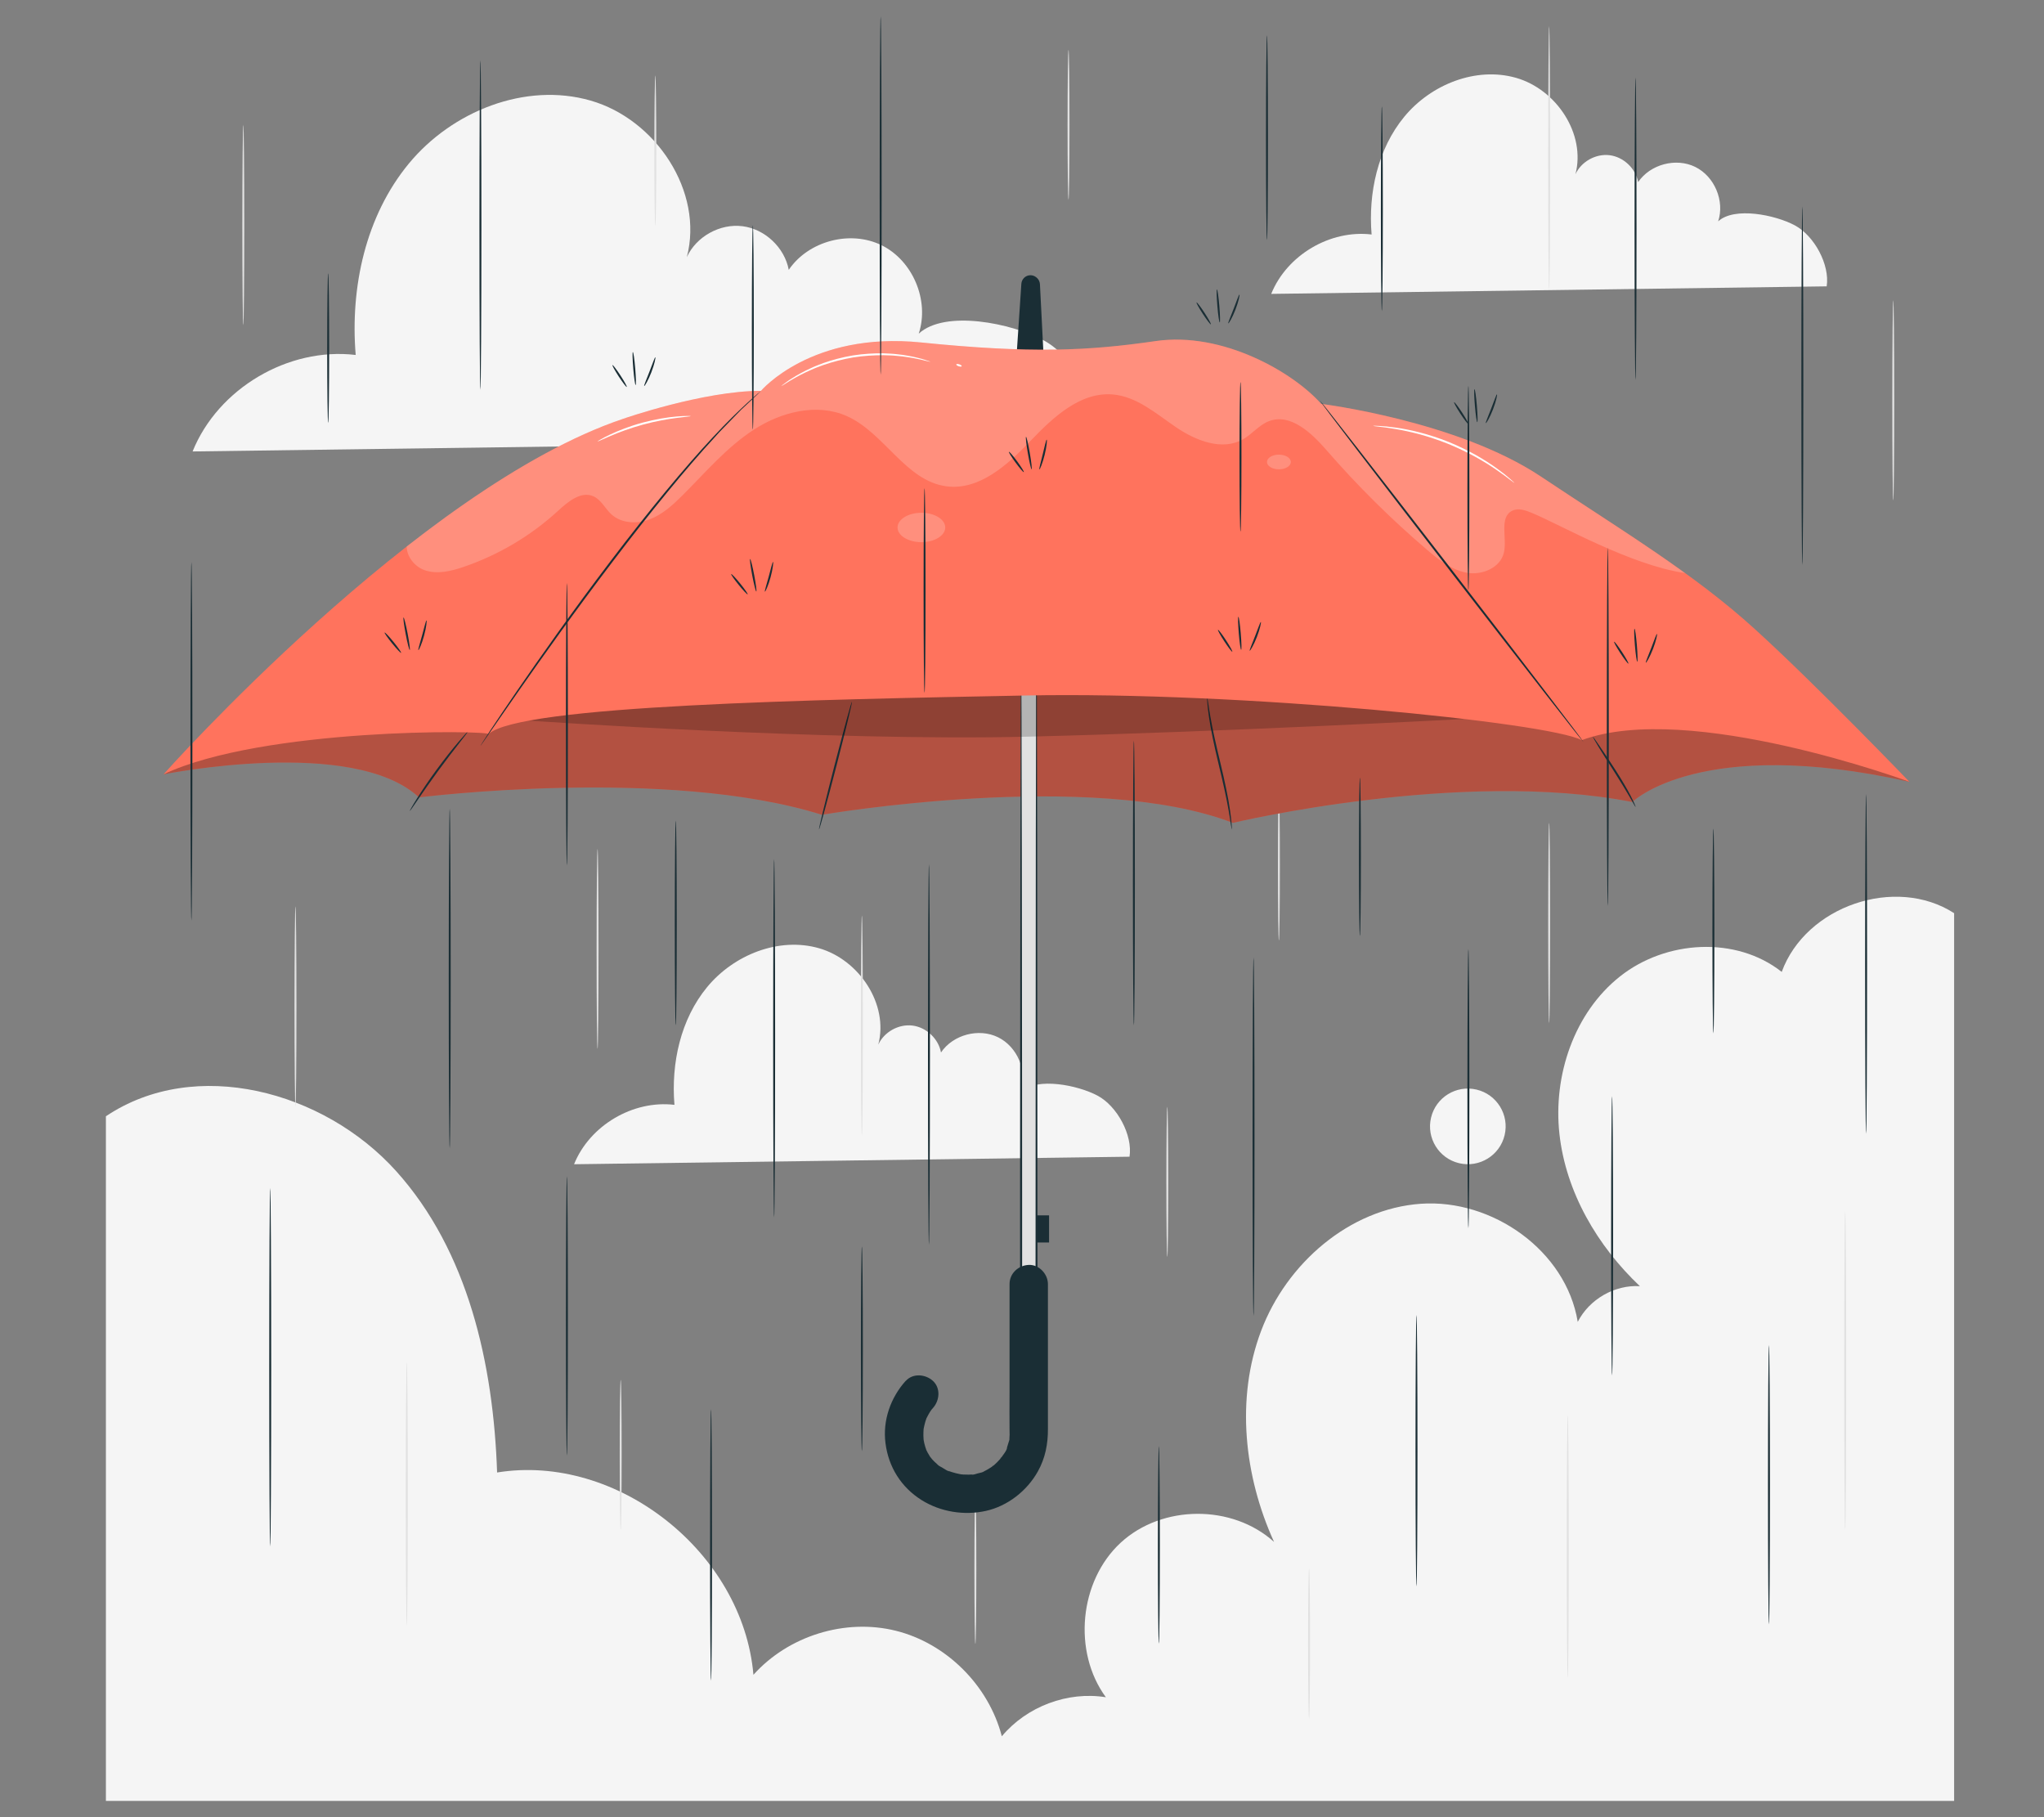 <?xml version="1.0" encoding="UTF-8"?>
<svg id="Layer_2" data-name="Layer 2" xmlns="http://www.w3.org/2000/svg" viewBox="0 0 540 480">
  <rect x="0" y="0" width="540" height="480" fill="#808080" stroke="none"/>
  <defs>
    <style>
      .cls-1 {
        fill: #ff735d;
      }

      .cls-1, .cls-2, .cls-3, .cls-4, .cls-5, .cls-6, .cls-7, .cls-8, .cls-9 {
        stroke-width: 0px;
      }

      .cls-2 {
        fill: #e1e1e1;
      }

      .cls-10, .cls-6, .cls-9 {
        opacity: .2;
      }

      .cls-3 {
        opacity: .3;
      }

      .cls-4 {
        fill: #f5f5f5;
      }

      .cls-5 {
        fill: none;
      }

      .cls-7 {
        fill: #1a2e35;
      }

      .cls-8, .cls-9 {
        fill: #fff;
      }
    </style>
  </defs>
  <g id="Layer_2-2" data-name="Layer 2">
    <g>
      <rect class="cls-5" width="540" height="480"/>
      <g>
        <path class="cls-4" d="m470.72,256.73c-12.1-9.56-30.65-8.39-42.74,1.19-12.09,9.58-17.7,26.14-16,41.58,1.7,15.44,10.05,29.63,21.26,40.24-6.65-.42-13.37,3.44-16.42,9.43-3.08-18.86-22.61-32.53-41.46-31.2-18.85,1.33-35.45,15.72-42.19,33.58-6.74,17.86-4.49,38.37,3.42,55.74-11.04-9.98-29.59-9.88-40.53.22-10.93,10.1-12.72,28.78-3.9,40.81-10.09-1.63-20.88,2.42-27.49,10.31-3.5-13.46-14.67-24.57-28.03-27.88-13.36-3.31-28.34,1.33-37.59,11.64-2.79-32.37-36.01-58.58-67.72-53.44-.97-28.62-7.63-58.49-26.71-79.65-19.07-21.16-53.06-30.27-76.64-14.44v180.84h488.28v-234.49c-15.49-9.99-39.21-1.9-45.56,15.54Z"/>
        <path class="cls-4" d="m275.58,89.83c-8.34-4.45-25.88-8.08-32.86-1.7,2.88-8.76-1.56-19.3-9.84-23.36-8.28-4.06-19.33-1.12-24.5,6.51-1.1-5.89-6.29-10.79-12.24-11.53-5.95-.74-12.19,2.73-14.69,8.17,4.54-17.34-8.21-36.43-25.45-41.36-17.23-4.94-36.59,2.83-48,16.66-11.41,13.83-15.51,32.67-14.03,50.54-17.81-2.12-36.38,8.86-43.09,25.49l238.41-3.23c1.41-9.35-5.37-21.75-13.71-26.2Z"/>
        <path class="cls-4" d="m474.14,59.51c-5.14-2.74-15.93-4.97-20.22-1.04,1.77-5.39-.96-11.88-6.06-14.38-5.09-2.5-11.9-.69-15.08,4.01-.67-3.63-3.87-6.64-7.53-7.1-3.66-.46-7.5,1.68-9.04,5.03,2.8-10.67-5.06-22.42-15.66-25.46-10.61-3.04-22.52,1.74-29.55,10.26-7.02,8.51-9.55,20.11-8.64,31.11-10.96-1.31-22.39,5.45-26.52,15.69l146.75-1.99c.87-5.75-3.3-13.39-8.44-16.12Z"/>
        <path class="cls-4" d="m289.96,289.41c-5.14-2.74-15.93-4.97-20.22-1.04,1.77-5.39-.96-11.88-6.06-14.38-5.09-2.5-11.9-.69-15.08,4.01-.67-3.63-3.87-6.64-7.53-7.1-3.66-.46-7.5,1.68-9.04,5.03,2.8-10.67-5.06-22.42-15.66-25.46-10.61-3.04-22.52,1.74-29.55,10.26-7.02,8.51-9.55,20.11-8.64,31.11-10.96-1.31-22.39,5.45-26.52,15.69l146.75-1.99c.87-5.75-3.3-13.39-8.44-16.12Z"/>
        <g>
          <path class="cls-2" d="m107.47,429.36c-.15,0-.26-15.57-.26-34.77s.12-34.78.26-34.78.26,15.57.26,34.78-.12,34.77-.26,34.77Z"/>
          <path class="cls-2" d="m487.48,404.13c-.15,0-.26-18.84-.26-42.08s.12-42.08.26-42.08.26,18.84.26,42.08-.12,42.08-.26,42.08Z"/>
          <path class="cls-2" d="m414.18,443.28c-.15,0-.26-15.57-.26-34.77s.12-34.78.26-34.78.26,15.57.26,34.78-.12,34.77-.26,34.77Z"/>
          <path class="cls-2" d="m409.27,76.45c-.15,0-.26-15.57-.26-34.77s.12-34.78.26-34.78.26,15.57.26,34.78-.12,34.77-.26,34.77Z"/>
          <path class="cls-2" d="m78.06,292.33c-.15,0-.26-11.85-.26-26.47s.12-26.48.26-26.48.26,11.85.26,26.48-.12,26.47-.26,26.47Z"/>
          <path class="cls-2" d="m500.18,132.24c-.15,0-.26-11.85-.26-26.47s.12-26.48.26-26.48.26,11.85.26,26.48-.12,26.47-.26,26.47Z"/>
          <path class="cls-2" d="m64.28,85.91c-.15,0-.26-11.85-.26-26.47s.12-26.48.26-26.48.26,11.85.26,26.48-.12,26.47-.26,26.47Z"/>
          <path class="cls-2" d="m409.27,270.27c-.15,0-.26-11.85-.26-26.47s.12-26.48.26-26.48.26,11.85.26,26.48-.12,26.47-.26,26.47Z"/>
          <path class="cls-2" d="m157.87,277.12c-.15,0-.26-11.85-.26-26.47s.12-26.48.26-26.48.26,11.85.26,26.48-.12,26.47-.26,26.47Z"/>
          <path class="cls-2" d="m163.98,404.13c-.15,0-.26-8.89-.26-19.84s.12-19.85.26-19.85.26,8.88.26,19.85-.12,19.84-.26,19.84Z"/>
          <path class="cls-2" d="m282.29,52.8c-.15,0-.26-8.89-.26-19.84s.12-19.85.26-19.85.26,8.88.26,19.85-.12,19.84-.26,19.84Z"/>
          <path class="cls-2" d="m345.84,454c-.15,0-.26-8.89-.26-19.84s.12-19.85.26-19.85.26,8.88.26,19.85-.12,19.84-.26,19.84Z"/>
          <path class="cls-2" d="m173.13,59.61c-.15,0-.26-8.89-.26-19.84s.12-19.85.26-19.85.26,8.88.26,19.85-.12,19.84-.26,19.84Z"/>
          <path class="cls-2" d="m257.68,434.28c-.15,0-.26-8.89-.26-19.84s.12-19.85.26-19.85.26,8.88.26,19.85-.12,19.84-.26,19.84Z"/>
          <path class="cls-2" d="m337.87,248.46c-.15,0-.26-8.89-.26-19.84s.12-19.84.26-19.84.26,8.88.26,19.84-.12,19.84-.26,19.84Z"/>
          <path class="cls-2" d="m308.39,332.02c-.15,0-.26-8.89-.26-19.84s.12-19.85.26-19.85.26,8.88.26,19.85-.12,19.84-.26,19.84Z"/>
          <path class="cls-2" d="m227.7,299.92c-.15,0-.26-13.02-.26-29.07s.12-29.07.26-29.07.26,13.01.26,29.07-.12,29.07-.26,29.07Z"/>
        </g>
        <circle class="cls-4" cx="387.78" cy="297.53" r="9.99" transform="translate(8.81 606.2) rotate(-76.66)"/>
        <g>
          <g>
            <path class="cls-7" d="m268.56,94.01l1.27-19.05c.04-.58.29-1.13.7-1.55h0c.9-.9,2.34-.95,3.3-.11l.09.08c.49.43.79,1.04.82,1.7l.97,19.07-7.15-.14Z"/>
            <path class="cls-1" d="m43.2,204.54s50.07-10.12,67.5,6.09c0,0,65.45-8.26,106.43,4.59,0,0,71.26-12.23,108.58,2.14,0,0,60.25-14.37,105.52-5.51,0,0,17.94-17.72,73.2-5.34l-40.78-31.05-174.64-25.08-191.15,19.27-54.66,34.9Z"/>
            <path class="cls-3" d="m43.2,204.54s50.07-10.12,67.5,6.09c0,0,65.45-8.26,106.43,4.59,0,0,71.26-12.23,108.58,2.14,0,0,60.25-14.37,105.52-5.51,0,0,17.94-17.72,73.2-5.34l-40.78-31.05-174.64-25.08-191.15,19.27-54.66,34.9Z"/>
            <path class="cls-7" d="m123.68,193.16c.06.05-.85,1.2-2.3,3.06-1.46,1.86-3.45,4.44-5.58,7.34-2.13,2.91-3.99,5.59-5.32,7.54-1.33,1.95-2.16,3.16-2.22,3.12-.03-.02.14-.35.46-.92.33-.58.82-1.4,1.45-2.4,1.26-2.01,3.07-4.73,5.21-7.64,2.14-2.91,4.18-5.46,5.72-7.27.77-.9,1.4-1.62,1.85-2.1.45-.49.71-.74.74-.72Z"/>
            <path class="cls-7" d="m225.08,185.35c.14.04-1.7,7.62-4.1,16.94-2.41,9.32-4.47,16.85-4.61,16.81-.14-.04,1.7-7.62,4.1-16.95,2.41-9.32,4.47-16.85,4.61-16.81Z"/>
            <path class="cls-7" d="m325.43,219.11s-.13-.49-.26-1.38c-.12-.89-.33-2.17-.6-3.75-.54-3.16-1.51-7.49-2.66-12.26-1.15-4.77-2.06-9.13-2.51-12.32-.23-1.59-.38-2.89-.44-3.79-.07-.9-.09-1.4-.05-1.4.04,0,.13.49.26,1.38.12.89.33,2.17.6,3.75.54,3.16,1.51,7.49,2.66,12.26,1.14,4.77,2.06,9.13,2.51,12.32.23,1.59.38,2.89.44,3.79.07.9.09,1.4.05,1.4Z"/>
            <path class="cls-7" d="m420.79,194.58c.06-.04.76.96,1.87,2.59,1.1,1.63,2.63,3.88,4.25,6.42,1.62,2.54,3,4.89,3.9,6.65.91,1.76,1.36,2.89,1.3,2.92-.07.03-.64-1.04-1.62-2.74-.98-1.7-2.4-4.02-4.01-6.55-1.62-2.53-3.09-4.82-4.11-6.5-1.03-1.68-1.61-2.75-1.55-2.79Z"/>
            <g>
              <path class="cls-2" d="m269.75,175.87v167.51c0,2.62,4.08,2.63,4.08,0v-167.51c0-2.62-4.08-2.63-4.08,0h0Z"/>
              <path class="cls-7" d="m269.75,175.87s-.06-.32.16-.88c.14-.26.35-.6.74-.82.39-.23.92-.36,1.51-.28.58.08,1.24.44,1.56,1.11.29.71.15,1.51.19,2.35,0,1.7.02,3.65.02,5.85.02,8.81.05,21.54.08,37.26.02,31.47.05,74.93.08,122.92.02.82-.48,1.73-1.29,2.03-.38.17-.81.24-1.22.2-.41-.02-.83-.16-1.17-.4-.36-.23-.63-.59-.77-.99-.17-.39-.14-.84-.15-1.19v-2.23c0-2.96,0-5.91,0-8.83,0-5.85,0-11.61,0-17.26,0-11.32.01-22.24.02-32.64.02-20.8.04-39.53.06-55.26.04-15.72.06-28.45.08-37.26.02-4.39.04-7.8.05-10.13.01-1.15.02-2.03.03-2.63,0-.59.03-.9.03-.9,0,0,.02.3.03.9,0,.61.01,1.49.03,2.63.01,2.33.03,5.74.05,10.13.02,8.81.05,21.54.08,37.26.02,15.73.04,34.47.06,55.26,0,10.4.01,21.32.02,32.64,0,5.66,0,11.42,0,17.26,0,2.92,0,5.87,0,8.83v2.23c-.03.73.12,1.38.69,1.74.52.37,1.29.43,1.88.16.62-.24.97-.87.97-1.54.03-48,.06-91.45.08-122.92.04-15.72.06-28.45.08-37.26,0-2.2.02-4.15.02-5.85-.03-.84.1-1.65-.15-2.29-.29-.63-.9-.98-1.46-1.06-.56-.09-1.07.04-1.45.25-.38.21-.59.53-.73.78-.23.54-.17.87-.21.86Z"/>
            </g>
            <path class="cls-6" d="m139.81,190.35s78.76,5.54,131.97,4.23c53.21-1.32,114.92-4.66,114.92-4.66,0,0-60.55-25.66-105.69-25.05-45.14.61-141.2,25.48-141.2,25.48Z"/>
            <path class="cls-7" d="m239.26,364.76c-3.99,4.45-6.09,10.44-5.33,16.41.79,6.31,4.13,11.68,9.55,15.07,4.99,3.13,11.24,4.12,16.97,2.86,5.75-1.27,10.89-5.32,13.74-10.43,1.96-3.51,2.68-7.24,2.66-11.22-.01-1.73,0-3.45,0-5.18v-33.08c0-2.65-2.33-5.19-5.07-5.07-2.75.12-5.07,2.23-5.07,5.07v28.52c0,3.39-.05,6.79,0,10.18,0,.36.03.71.02,1.07,0,.3-.02.59-.05.89-.08.96.23.13.03-.11.15.18-.29,1.34-.35,1.56-.08.29-.17.57-.26.85-.04.11-.08.22-.12.34-.2.52-.17.45.11-.22-.06.88-1.14,2.09-1.61,2.81-.38.59-.15-.12.14-.16-.06,0-.39.47-.47.55-.48.55-1,1.06-1.54,1.54-.09.07-.55.42-.56.47.02-.28.75-.52.15-.14-.52.33-1.02.67-1.56.96-.22.12-.44.22-.65.34-.83.43.1,0,.2-.06-.49.33-1.35.48-1.91.62-.4.1-1.17.42-1.58.32.21-.03.43-.06.64-.09-.18.02-.36.04-.53.05-.3.02-.6.04-.89.04-.48,0-.96,0-1.43-.03-.3-.02-.6-.05-.89-.08-.39-.04-.24-.02.46.06-.18-.03-.35-.06-.53-.1-.65-.13-1.28-.28-1.91-.48-.23-.07-.46-.15-.68-.22-.22-.08-.45-.16-.67-.25.18.08.37.16.55.23-.51-.05-1.31-.64-1.74-.89-.48-.28-1.25-.64-1.62-1.07.07.08.88.75.2.13-.26-.24-.52-.46-.78-.71-.21-.2-.41-.42-.61-.63-.11-.13-.83-1.08-.39-.43.48.7-.19-.3-.22-.35-.2-.31-.39-.62-.56-.94-.12-.21-.22-.43-.33-.65-.56-1.07.33,1.02-.06-.13-.2-.57-.38-1.14-.52-1.73-.07-.29-.11-.59-.18-.89-.07-.39-.05-.24.05.45-.03-.24-.05-.48-.07-.72-.04-.6-.06-1.21-.03-1.81,0-.24.04-.48.04-.72.03-1.13-.21.93,0-.09.14-.65.27-1.3.46-1.94.09-.29.2-.57.29-.86.31-.98-.46.87.06-.13.28-.54.56-1.08.88-1.59.16-.26.35-.5.52-.76.22-.3.14-.2-.23.3.16-.19.32-.38.49-.56,1.77-1.97,2.09-5.25,0-7.17-1.93-1.77-5.28-2.11-7.17,0h0Z"/>
            <rect class="cls-7" x="273.81" y="321.03" width="3.34" height="7.17"/>
            <path class="cls-1" d="m43.2,204.54s67.36-75.72,121.45-93.92c0,0,21.14-7.38,36.39-7.38,0,0,13.28-15.73,42.29-12.78,29.01,2.95,44.25,2.21,61.96-.37,17.7-2.58,36.39,8.24,43.76,16.59,0,0,35.89,4.43,58.02,19.18,22.13,14.75,40.32,25.57,56.55,40.32,16.23,14.75,40.81,40.32,40.81,40.32,0,0-58.2-21.51-86.55-10.99-8.77-4.68-90.01-12.9-146.82-11.8-55.22,1.07-134,2.56-142,10.21.17-1.05-59.62-1.73-85.85,10.6Z"/>
            <g class="cls-10">
              <path class="cls-8" d="m407.06,125.87c-22.13-14.75-58.02-19.18-58.02-19.18-7.38-8.36-26.06-19.18-43.76-16.59-17.7,2.58-32.94,3.32-61.96.37-29.01-2.95-42.29,12.78-42.29,12.78-15.24,0-36.39,7.38-36.39,7.38-18.58,6.25-38.74,19.29-57.19,33.72-.02,2.62,2.07,5.31,4.68,6.24,3.32,1.18,6.99.3,10.33-.84,9.26-3.16,17.85-8.26,25.04-14.88,2.6-2.39,6-5.2,9.24-3.79,2.08.91,3.1,3.23,4.77,4.77,2.65,2.43,6.79,2.61,10.14,1.33,3.36-1.28,6.09-3.78,8.63-6.31,6.09-6.06,11.71-12.75,18.93-17.41,7.22-4.66,16.61-7.04,24.47-3.57,9.98,4.41,15.55,17.17,26.38,18.57,8.62,1.12,16.07-5.61,22.08-11.89,6.01-6.28,13.25-13.14,21.91-12.37,6.31.56,11.41,5.09,16.64,8.65,5.23,3.56,12.21,6.32,17.71,3.18,2.43-1.38,4.23-3.78,6.84-4.78,5.67-2.17,11.23,3.08,15.21,7.66,8.22,9.46,17.15,18.31,26.69,26.43,3.09,2.63,6.44,5.27,10.44,5.96,4,.69,8.76-1.32,9.72-5.27.94-3.89-1.36-9.41,2.25-11.14,1.63-.78,3.54-.08,5.2.61,7.74,3.23,25.92,13.72,40.42,15.88-11.44-8.27-23.98-16.09-38.12-25.52Z"/>
            </g>
            <path class="cls-7" d="m201.04,103.25s-.07.08-.21.23c-.17.16-.38.37-.65.63-.61.57-1.46,1.37-2.54,2.39-.56.52-1.17,1.09-1.84,1.72-.64.66-1.34,1.38-2.09,2.15-.75.77-1.55,1.6-2.4,2.47-.42.44-.86.89-1.31,1.35-.43.48-.87.97-1.32,1.47-7.34,7.96-16.84,19.54-26.84,32.71-10.02,13.16-18.68,25.37-24.89,34.25-3.07,4.43-5.57,8.02-7.32,10.54-.85,1.22-1.51,2.18-1.99,2.87-.22.31-.39.55-.52.74-.12.17-.19.25-.19.24,0,0,.04-.1.15-.27.12-.2.28-.45.48-.77.46-.7,1.09-1.68,1.9-2.92,1.67-2.53,4.11-6.18,7.18-10.64,6.14-8.93,14.76-21.19,24.78-34.35,10-13.17,19.56-24.73,26.98-32.64,7.4-7.94,12.64-12.16,12.64-12.16Z"/>
            <path class="cls-7" d="m418.3,195.95c-.12.09-15.8-20.03-35.03-44.93-19.24-24.91-34.74-45.17-34.62-45.26.12-.09,15.8,20.03,35.04,44.94,19.23,24.9,34.73,45.17,34.62,45.25Z"/>
            <path class="cls-8" d="m245.84,95.58s-.58-.09-1.59-.35c-.5-.14-1.12-.29-1.85-.42-.73-.14-1.55-.34-2.48-.45-.92-.14-1.93-.29-3.03-.36-1.09-.13-2.26-.14-3.49-.18-2.46,0-5.17.15-7.98.59-2.8.47-5.42,1.17-7.76,1.96-1.15.43-2.26.81-3.26,1.28-1.02.42-1.93.88-2.76,1.3-.84.4-1.56.85-2.21,1.21-.65.36-1.19.7-1.63.99-.88.56-1.38.86-1.4.83s.44-.38,1.29-1c.42-.32.95-.69,1.59-1.07.64-.39,1.34-.86,2.19-1.29.83-.45,1.74-.93,2.75-1.37,1-.49,2.11-.89,3.27-1.34,2.35-.82,5-1.55,7.84-2.02,2.84-.45,5.58-.59,8.07-.56,1.24.06,2.43.09,3.52.23,1.1.09,2.12.26,3.05.43.93.14,1.75.36,2.48.53.73.16,1.34.35,1.84.51,1,.32,1.55.51,1.54.55Z"/>
            <path class="cls-8" d="m254.07,96.73c-.05.14-.4.14-.8.01-.39-.13-.68-.35-.63-.49.05-.14.4-.14.8-.01.39.13.68.35.63.49Z"/>
            <path class="cls-8" d="m182.52,109.91c0,.08-1.43.18-3.74.48-2.3.29-5.47.83-8.89,1.76-3.42.93-6.42,2.07-8.56,2.98-2.14.91-3.43,1.55-3.47,1.48-.02-.03.29-.23.85-.55.56-.33,1.4-.77,2.46-1.27,2.11-1.01,5.12-2.21,8.57-3.15,3.45-.93,6.66-1.42,8.98-1.62,1.16-.1,2.11-.15,2.76-.15.65,0,1.01,0,1.02.04Z"/>
            <path class="cls-8" d="m400.14,127.6s-.49-.31-1.31-.95c-.81-.64-2.02-1.53-3.55-2.58-1.52-1.06-3.39-2.22-5.53-3.41-2.15-1.17-4.57-2.35-7.18-3.42-2.62-1.05-5.18-1.88-7.54-2.53-2.36-.62-4.52-1.09-6.35-1.39-1.83-.31-3.31-.51-4.34-.61-1.03-.11-1.6-.19-1.6-.23s.58-.03,1.62.03c1.04.04,2.54.18,4.38.44,1.85.25,4.03.68,6.41,1.29,2.38.63,4.97,1.45,7.61,2.51,2.63,1.08,5.07,2.28,7.22,3.48,2.14,1.23,4.01,2.43,5.51,3.53,1.51,1.09,2.69,2.03,3.46,2.73.78.69,1.2,1.08,1.18,1.1Z"/>
          </g>
          <g>
            <path class="cls-7" d="m197.52,156.99c-.11.09-1.18-1.03-2.38-2.51-1.2-1.48-2.08-2.75-1.97-2.85.11-.09,1.18,1.03,2.38,2.51,1.2,1.48,2.08,2.75,1.97,2.85Z"/>
            <path class="cls-7" d="m199.81,156.25c-.14.03-.63-1.88-1.08-4.25-.45-2.37-.7-4.32-.56-4.35s.63,1.88,1.08,4.25c.45,2.37.7,4.32.56,4.35Z"/>
            <path class="cls-7" d="m204.22,148.42c.14.02-.04,1.86-.64,4.05-.59,2.19-1.37,3.86-1.5,3.81-.14-.05.41-1.79,1-3.95.59-2.16,1-3.93,1.15-3.91Z"/>
          </g>
          <g>
            <path class="cls-7" d="m105.96,172.44c-.11.09-1.18-1.03-2.38-2.51-1.2-1.48-2.08-2.75-1.97-2.85.11-.09,1.18,1.03,2.38,2.51,1.2,1.48,2.08,2.75,1.97,2.85Z"/>
            <path class="cls-7" d="m108.25,171.7c-.14.03-.63-1.88-1.08-4.25-.45-2.37-.7-4.32-.56-4.35.14-.03.63,1.88,1.08,4.25.45,2.37.7,4.32.56,4.35Z"/>
            <path class="cls-7" d="m112.67,163.87c.14.02-.04,1.86-.64,4.05-.59,2.19-1.37,3.86-1.5,3.81-.14-.05.41-1.79,1-3.95.59-2.16,1-3.93,1.15-3.91Z"/>
          </g>
          <g>
            <path class="cls-7" d="m270.48,124.71c-.12.09-1.09-1.04-2.18-2.52-1.08-1.48-1.87-2.75-1.75-2.84.12-.09,1.09,1.04,2.18,2.52,1.08,1.48,1.87,2.75,1.75,2.84Z"/>
            <path class="cls-7" d="m272.54,123.97c-.14.02-.59-1.88-1-4.25-.41-2.37-.62-4.32-.48-4.34.14-.02.59,1.88,1,4.25.41,2.37.62,4.32.48,4.34Z"/>
            <path class="cls-7" d="m276.53,116.14c.14.02,0,1.85-.55,4.03-.54,2.19-1.25,3.87-1.39,3.83-.14-.05.35-1.79.87-3.95.53-2.16.91-3.93,1.06-3.91Z"/>
          </g>
          <g>
            <path class="cls-7" d="m325.55,172.14c-.12.08-1.06-1.15-2.11-2.75-1.04-1.6-1.79-2.95-1.66-3.03.12-.08,1.06,1.15,2.11,2.75,1.04,1.6,1.79,2.95,1.66,3.03Z"/>
            <path class="cls-7" d="m327.9,171.64c-.15.01-.43-1.93-.63-4.34-.2-2.41-.25-4.37-.11-4.38.15-.01.43,1.93.63,4.34.2,2.41.25,4.37.11,4.38Z"/>
            <path class="cls-7" d="m333.1,164.3c.14.04-.23,1.84-1.05,3.96-.82,2.12-1.77,3.7-1.89,3.63-.13-.07.59-1.74,1.4-3.83.81-2.08,1.4-3.81,1.54-3.77Z"/>
          </g>
          <g>
            <path class="cls-7" d="m430.2,175.29c-.12.08-1.06-1.15-2.11-2.75-1.04-1.6-1.79-2.95-1.66-3.03.12-.08,1.06,1.15,2.11,2.75,1.04,1.6,1.79,2.95,1.66,3.03Z"/>
            <path class="cls-7" d="m432.55,174.79c-.15.01-.43-1.93-.63-4.34-.2-2.41-.25-4.37-.11-4.38.15-.01.43,1.93.63,4.34.2,2.41.25,4.37.11,4.38Z"/>
            <path class="cls-7" d="m437.75,167.46c.14.04-.23,1.84-1.05,3.96-.82,2.12-1.77,3.7-1.89,3.63-.13-.07.59-1.74,1.4-3.83.81-2.09,1.4-3.81,1.54-3.77Z"/>
          </g>
          <g>
            <path class="cls-7" d="m319.89,85.67c-.12.08-1.06-1.15-2.11-2.75-1.04-1.6-1.79-2.95-1.66-3.03.12-.08,1.06,1.15,2.11,2.75,1.04,1.6,1.79,2.95,1.66,3.03Z"/>
            <path class="cls-7" d="m322.24,85.17c-.15.01-.43-1.93-.63-4.34-.2-2.41-.25-4.37-.11-4.38.15-.01.43,1.93.63,4.34.2,2.41.25,4.37.11,4.38Z"/>
            <path class="cls-7" d="m327.44,77.83c.14.04-.23,1.84-1.05,3.96-.82,2.12-1.77,3.7-1.89,3.63-.13-.07.59-1.74,1.4-3.83.81-2.08,1.4-3.81,1.54-3.77Z"/>
          </g>
          <g>
            <path class="cls-7" d="m387.93,112.02c-.12.08-1.06-1.15-2.11-2.75-1.04-1.6-1.79-2.95-1.66-3.03.12-.08,1.06,1.15,2.11,2.75,1.04,1.6,1.79,2.95,1.66,3.03Z"/>
            <path class="cls-7" d="m390.28,111.52c-.15.01-.43-1.93-.63-4.34-.2-2.41-.25-4.37-.11-4.38.15-.01.43,1.93.63,4.34.2,2.41.25,4.37.11,4.38Z"/>
            <path class="cls-7" d="m395.48,104.18c.14.04-.23,1.84-1.05,3.96-.82,2.12-1.77,3.7-1.89,3.63-.13-.07.59-1.74,1.4-3.83.81-2.08,1.4-3.81,1.54-3.77Z"/>
          </g>
          <g>
            <path class="cls-7" d="m165.58,102.21c-.12.08-1.06-1.15-2.11-2.75-1.04-1.6-1.79-2.95-1.66-3.03.12-.08,1.06,1.15,2.11,2.75,1.04,1.6,1.79,2.95,1.66,3.03Z"/>
            <path class="cls-7" d="m167.93,101.71c-.15.01-.43-1.93-.63-4.34-.2-2.41-.25-4.37-.11-4.38.15-.01.43,1.93.63,4.34.2,2.41.25,4.37.11,4.38Z"/>
            <path class="cls-7" d="m173.13,94.38c.14.04-.23,1.84-1.05,3.96-.82,2.12-1.77,3.7-1.89,3.63-.13-.07.59-1.74,1.4-3.83.81-2.09,1.4-3.81,1.54-3.77Z"/>
          </g>
          <path class="cls-9" d="m249.72,139.33c0,2.14-2.82,3.88-6.3,3.88s-6.3-1.74-6.3-3.88,2.82-3.88,6.3-3.88,6.3,1.74,6.3,3.88Z"/>
          <path class="cls-9" d="m341.02,122.03c0,1.07-1.41,1.94-3.15,1.94s-3.15-.87-3.15-1.94,1.41-1.94,3.15-1.94,3.15.87,3.15,1.94Z"/>
        </g>
        <g>
          <path class="cls-7" d="m118.81,303.33c-.15,0-.26-20.09-.26-44.87s.12-44.87.26-44.87.26,20.09.26,44.87-.12,44.87-.26,44.87Z"/>
          <path class="cls-7" d="m178.53,270.85c-.15,0-.26-12.11-.26-27.05s.12-27.06.26-27.06.26,12.11.26,27.06-.12,27.05-.26,27.05Z"/>
          <path class="cls-7" d="m452.66,272.95c-.15,0-.26-12.11-.26-27.05s.12-27.06.26-27.06.26,12.11.26,27.06-.12,27.05-.26,27.05Z"/>
          <path class="cls-7" d="m432.09,100.36c-.15,0-.26-17.89-.26-39.94s.12-39.95.26-39.95.26,17.88.26,39.95-.12,39.94-.26,39.94Z"/>
          <path class="cls-7" d="m359.27,247.25c-.15,0-.26-9.37-.26-20.93s.12-20.93.26-20.93.26,9.37.26,20.93-.12,20.93-.26,20.93Z"/>
          <path class="cls-7" d="m387.93,155.99c-.15,0-.26-12.11-.26-27.05s.12-27.06.26-27.06.26,12.11.26,27.06-.12,27.05-.26,27.05Z"/>
          <path class="cls-7" d="m126.92,102.96c-.15,0-.26-19.49-.26-43.52s.12-43.53.26-43.53.26,19.48.26,43.53-.12,43.52-.26,43.52Z"/>
          <path class="cls-7" d="m365.07,82.19c-.15,0-.26-12.11-.26-27.05s.12-27.06.26-27.06.26,12.11.26,27.06-.12,27.05-.26,27.05Z"/>
          <path class="cls-7" d="m327.72,140.45c-.15,0-.26-8.86-.26-19.78s.12-19.78.26-19.78.26,8.85.26,19.78-.12,19.78-.26,19.78Z"/>
          <path class="cls-7" d="m86.7,111.72c-.15,0-.26-8.86-.26-19.78s.12-19.78.26-19.78.26,8.85.26,19.78-.12,19.78-.26,19.78Z"/>
          <path class="cls-7" d="m245.42,328.82c-.15,0-.26-22.51-.26-50.28s.12-50.28.26-50.28.26,22.51.26,50.28-.12,50.28-.26,50.28Z"/>
          <path class="cls-7" d="m299.56,270.85c-.15,0-.26-16.84-.26-37.61s.12-37.62.26-37.62.26,16.84.26,37.62-.12,37.61-.26,37.61Z"/>
          <path class="cls-7" d="m187.85,443.95c-.15,0-.26-16.06-.26-35.87s.12-35.87.26-35.87.26,16.06.26,35.87-.12,35.87-.26,35.87Z"/>
          <path class="cls-7" d="m374.22,419.06c-.15,0-.26-16.06-.26-35.87s.12-35.87.26-35.87.26,16.06.26,35.87-.12,35.87-.26,35.87Z"/>
          <path class="cls-7" d="m306.16,434.16c-.15,0-.26-11.68-.26-26.08s.12-26.08.26-26.08.26,11.67.26,26.08-.12,26.08-.26,26.08Z"/>
          <path class="cls-7" d="m244.26,183.04c-.15,0-.26-12.11-.26-27.05s.12-27.06.26-27.06.26,12.11.26,27.06-.12,27.05-.26,27.05Z"/>
          <path class="cls-7" d="m198.89,113.54c-.15,0-.26-12.11-.26-27.05s.12-27.06.26-27.06.26,12.11.26,27.06-.12,27.05-.26,27.05Z"/>
          <path class="cls-7" d="m334.72,63.42c-.15,0-.26-12.11-.26-27.05s.12-27.06.26-27.06.26,12.11.26,27.06-.12,27.05-.26,27.05Z"/>
          <path class="cls-7" d="m227.7,383.33c-.15,0-.26-12.11-.26-27.05s.12-27.06.26-27.06.26,12.11.26,27.06-.12,27.05-.26,27.05Z"/>
          <path class="cls-7" d="m149.77,384.5c-.15,0-.26-16.52-.26-36.9s.12-36.9.26-36.9.26,16.52.26,36.9-.12,36.9-.26,36.9Z"/>
          <path class="cls-7" d="m425.9,363.34c-.15,0-.26-16.52-.26-36.9s.12-36.9.26-36.9.26,16.52.26,36.9-.12,36.9-.26,36.9Z"/>
          <path class="cls-7" d="m467.34,429.08c-.15,0-.26-16.52-.26-36.9s.12-36.9.26-36.9.26,16.52.26,36.9-.12,36.9-.26,36.9Z"/>
          <path class="cls-7" d="m387.93,324.44c-.15,0-.26-16.52-.26-36.9s.12-36.9.26-36.9.26,16.52.26,36.9-.12,36.9-.26,36.9Z"/>
          <path class="cls-7" d="m204.52,321.61c-.15,0-.26-21.2-.26-47.36s.12-47.36.26-47.36.26,21.2.26,47.36-.12,47.36-.26,47.36Z"/>
          <path class="cls-7" d="m232.66,99.03c-.15,0-.26-21.2-.26-47.36s.12-47.36.26-47.36.26,21.2.26,47.36-.12,47.36-.26,47.36Z"/>
          <path class="cls-7" d="m331.17,347.61c-.15,0-.26-21.2-.26-47.36s.12-47.36.26-47.36.26,21.2.26,47.36-.12,47.36-.26,47.36Z"/>
          <path class="cls-7" d="m71.39,408.5c-.15,0-.26-21.2-.26-47.36s.12-47.36.26-47.36.26,21.2.26,47.36-.12,47.36-.26,47.36Z"/>
          <path class="cls-7" d="m149.77,228.61c-.15,0-.26-16.71-.26-37.31s.12-37.31.26-37.31.26,16.7.26,37.31-.12,37.31-.26,37.31Z"/>
          <path class="cls-7" d="m50.57,243.19c-.15,0-.26-21.2-.26-47.36s.12-47.36.26-47.36.26,21.2.26,47.36-.12,47.36-.26,47.36Z"/>
          <path class="cls-7" d="m493,299.48c-.15,0-.26-20.09-.26-44.87s.12-44.87.26-44.87.26,20.09.26,44.87-.12,44.87-.26,44.87Z"/>
          <path class="cls-7" d="m424.76,239.33c-.15,0-.26-21.2-.26-47.36s.12-47.36.26-47.36.26,21.2.26,47.36-.12,47.36-.26,47.36Z"/>
          <path class="cls-7" d="m476.16,149.24c-.15,0-.26-21.2-.26-47.36s.12-47.36.26-47.36.26,21.2.26,47.36-.12,47.36-.26,47.36Z"/>
        </g>
      </g>
    </g>
  </g>
</svg>